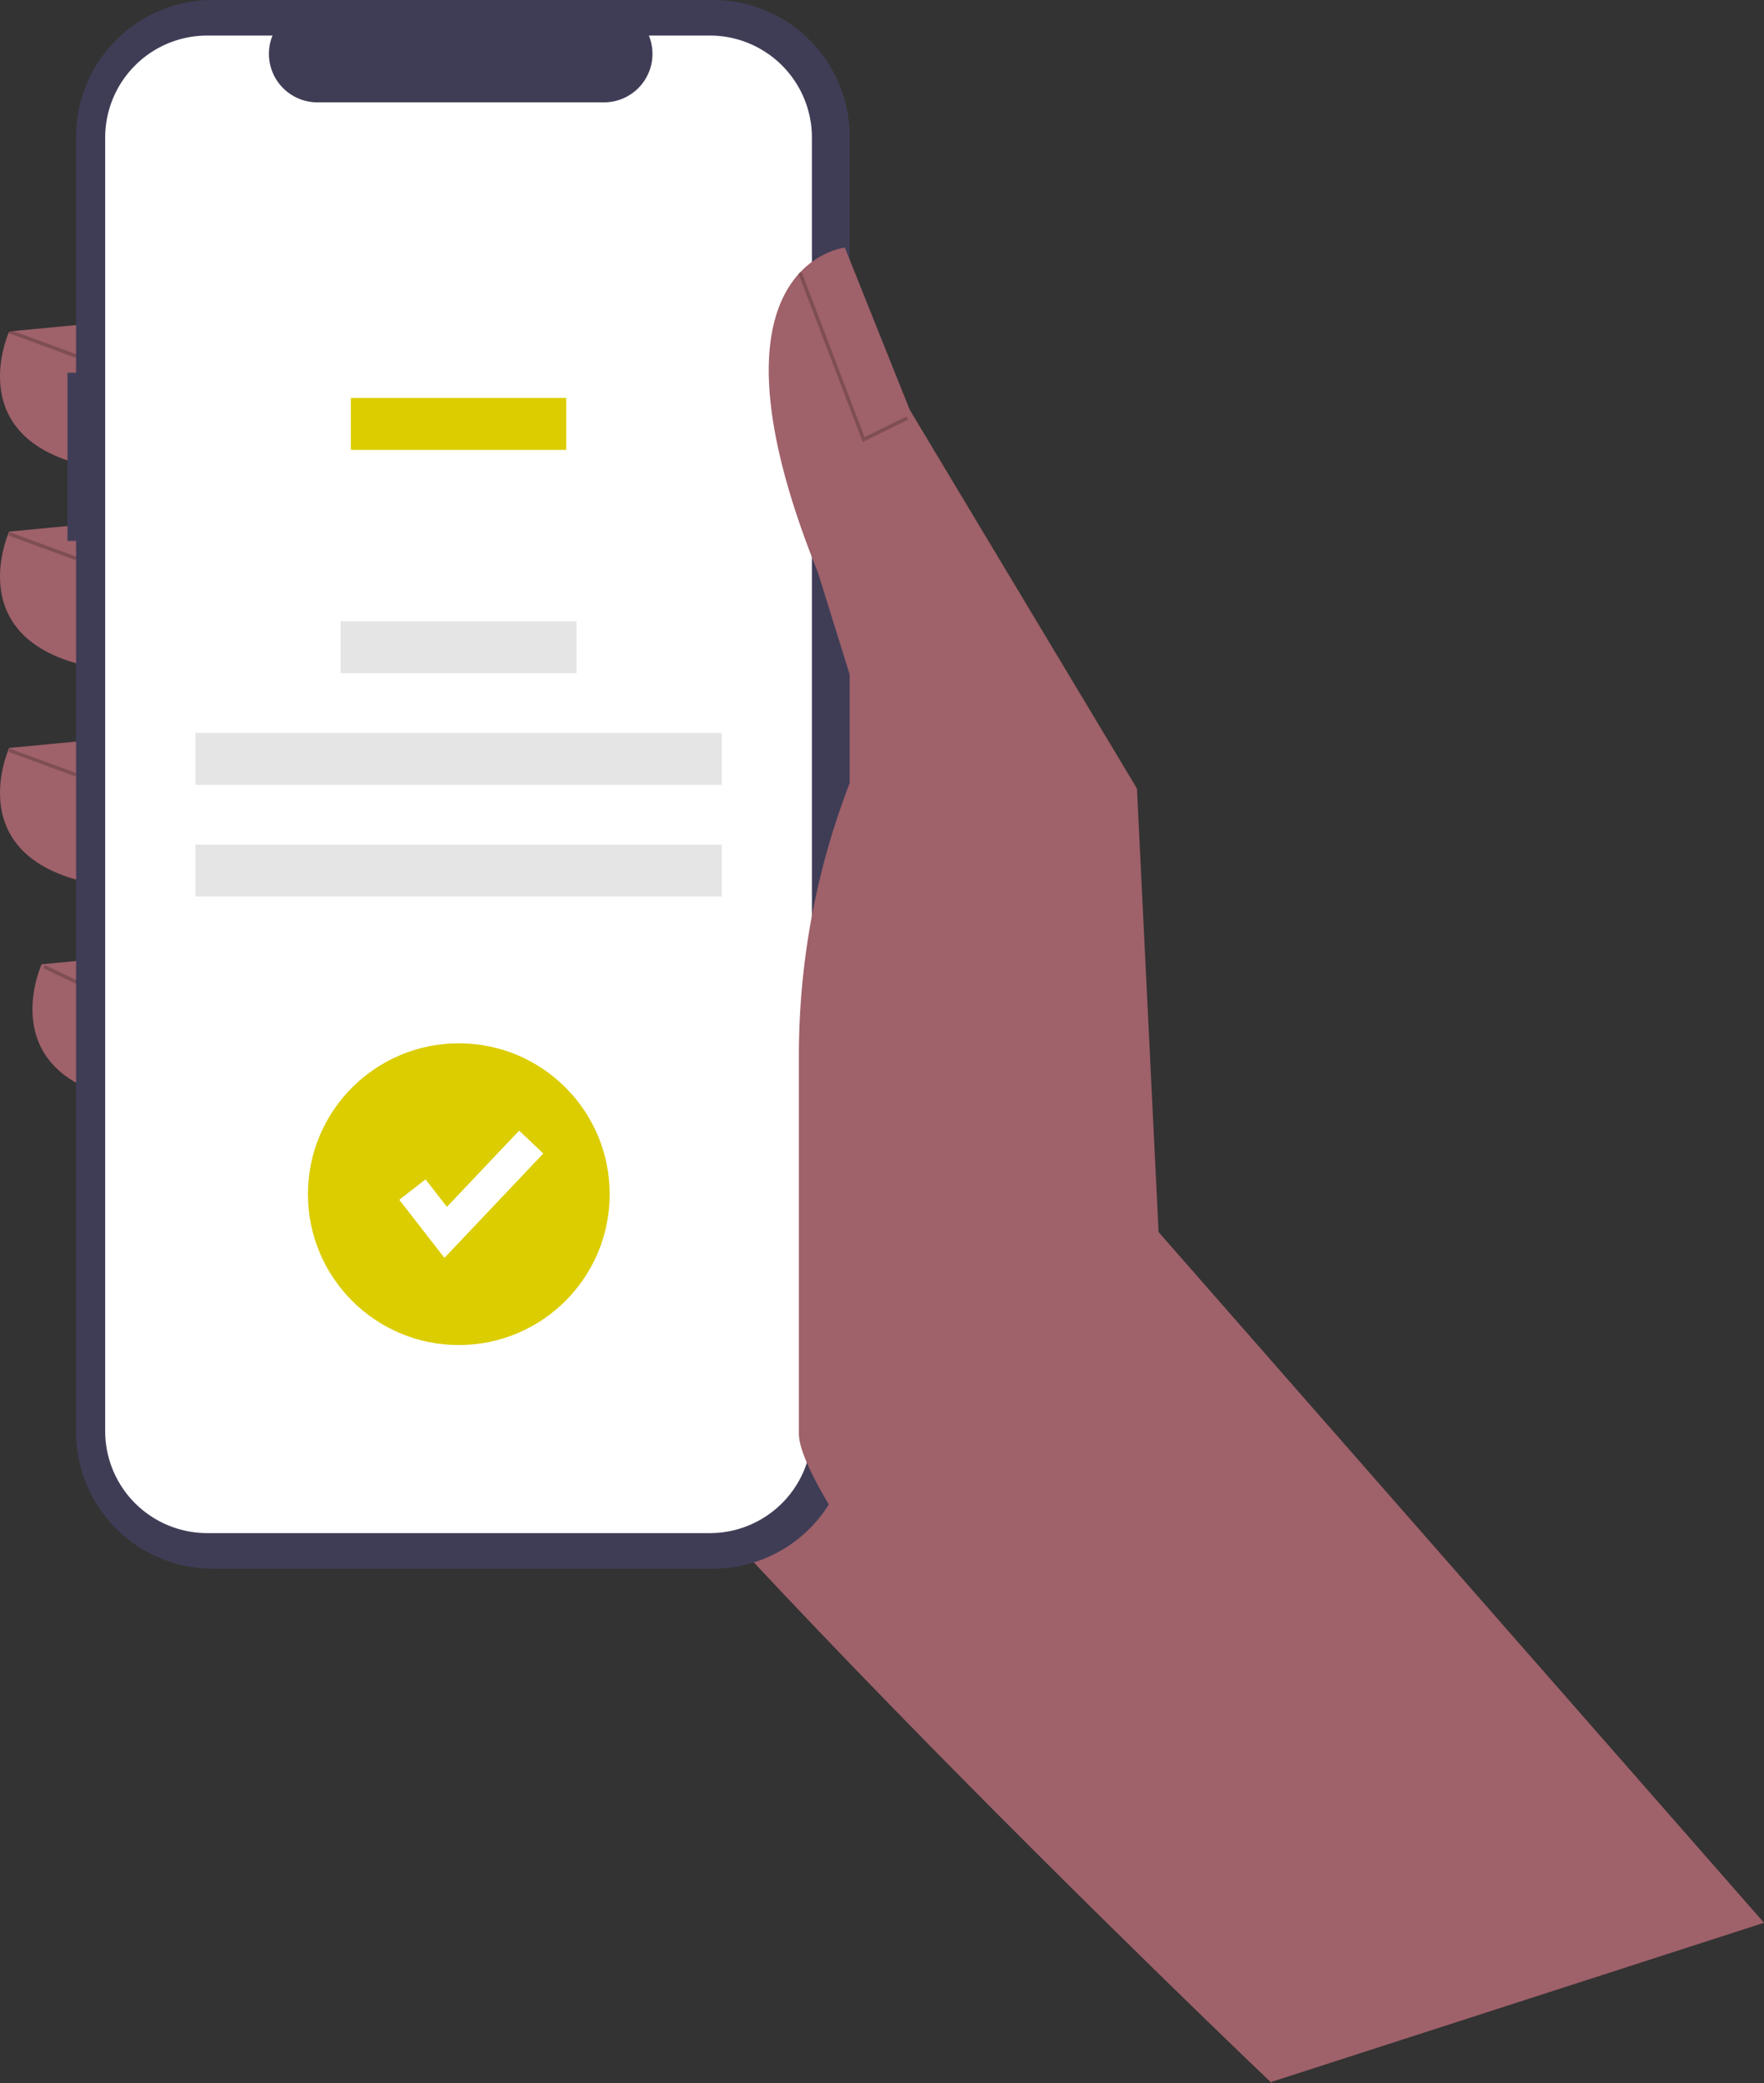 <svg id="a1446b94-79a8-45dc-beee-b314ae1acdc1" data-name="Layer 1" xmlns="http://www.w3.org/2000/svg" width="505.466" height="596.945" viewBox="0 0 505.466 596.945" class="injected-svg ClassicGrid__ImageFile-sc-td9pmq-4 fNAcXv grid_media" xmlns:xlink="http://www.w3.org/1999/xlink"><rect x="0" y="0" width="505.466" height="596.945" fill="#333333" stroke="none"/><path d="M706.733,652.473l5,96S500.239,547.178,473.891,488.282,497.139,283.694,497.139,283.694l110.043,60.446Z" transform="translate(-347.267 -151.527)" fill="#9F616A"></path><path d="M382.446,243.396l-32.548,3.1s-17.049,37.198,35.648,40.298Z" transform="translate(-347.267 -151.527)" fill="#9F616A"></path><path d="M382.446,300.743l-32.548,3.1s-17.049,37.198,35.648,40.298Z" transform="translate(-347.267 -151.527)" fill="#9F616A"></path><path d="M382.446,362.739l-32.548,3.1s-17.049,37.198,35.648,40.298Z" transform="translate(-347.267 -151.527)" fill="#9F616A"></path><path d="M391.746,424.735l-32.548,3.1s-17.049,37.198,35.648,40.298Z" transform="translate(-347.267 -151.527)" fill="#9F616A"></path><path d="M366.6,258.34h2.47V190.685a39.157,39.157,0,0,1,39.157-39.157H551.565a39.157,39.157,0,0,1,39.157,39.157V561.848a39.157,39.157,0,0,1-39.157,39.157H408.227a39.157,39.157,0,0,1-39.157-39.157V306.498h-2.47Z" transform="translate(-347.267 -151.527)" fill="#3F3D56"></path><path d="M406.647,161.715h18.71a13.893,13.893,0,0,0,12.863,19.14h82.116a13.893,13.893,0,0,0,12.863-19.14h17.475a29.242,29.242,0,0,1,29.242,29.242V561.576a29.242,29.242,0,0,1-29.242,29.242H406.647a29.242,29.242,0,0,1-29.242-29.242h0V190.957A29.242,29.242,0,0,1,406.647,161.715Z" transform="translate(-347.267 -151.527)" fill="#FFFFFF"></path><rect x="100.537" y="114.016" width="61.715" height="14.892" fill="#DBCD00" style="isolation:isolate"></rect><rect x="97.599" y="178.009" width="67.592" height="14.892" fill="#E5E5E5"></rect><rect x="55.965" y="210" width="150.858" height="14.892" fill="#E5E5E5"></rect><rect x="55.965" y="241.99" width="150.858" height="14.892" fill="#E5E5E5"></rect><path d="M852.733,702.473l-173.48-197.917-6.2-127.092-65.096-108.493-18.599-46.497s-43.397,4.65-7.75,92.994l14.724,47.272,0,0a216.674,216.674,0,0,0-20.149,91.244v108.324c0,25.507,121.55,164.443,135.699,185.666l0,0Z" transform="translate(-347.267 -151.527)" fill="#9F616A"></path><polygon points="247.195 126.636 260.136 120.276 259.695 119.378 247.738 125.255 229.688 77.932 228.754 78.289 247.195 126.636" opacity="0.2"></polygon><rect x="358.984" y="239.811" width="1" height="20.43" transform="translate(-346.656 349.4) rotate(-69.778)" opacity="0.2"></rect><rect x="358.984" y="297.811" width="1" height="20.43" transform="translate(-401.081 387.352) rotate(-69.778)" opacity="0.2"></rect><rect x="358.984" y="359.811" width="1" height="20.43" transform="translate(-459.259 427.921) rotate(-69.778)" opacity="0.2"></rect><rect x="364.066" y="425.558" width="1" height="10.353" transform="translate(-528.772 421.498) rotate(-64.361)" opacity="0.2"></rect><circle cx="131.471" cy="342.175" r="43.23" fill="#DBCD00"></circle><polygon points="127.351 360.424 114.413 343.787 121.937 337.935 128.063 345.812 148.76 323.964 155.681 330.521 127.351 360.424" fill="#FFFFFF"></polygon></svg>